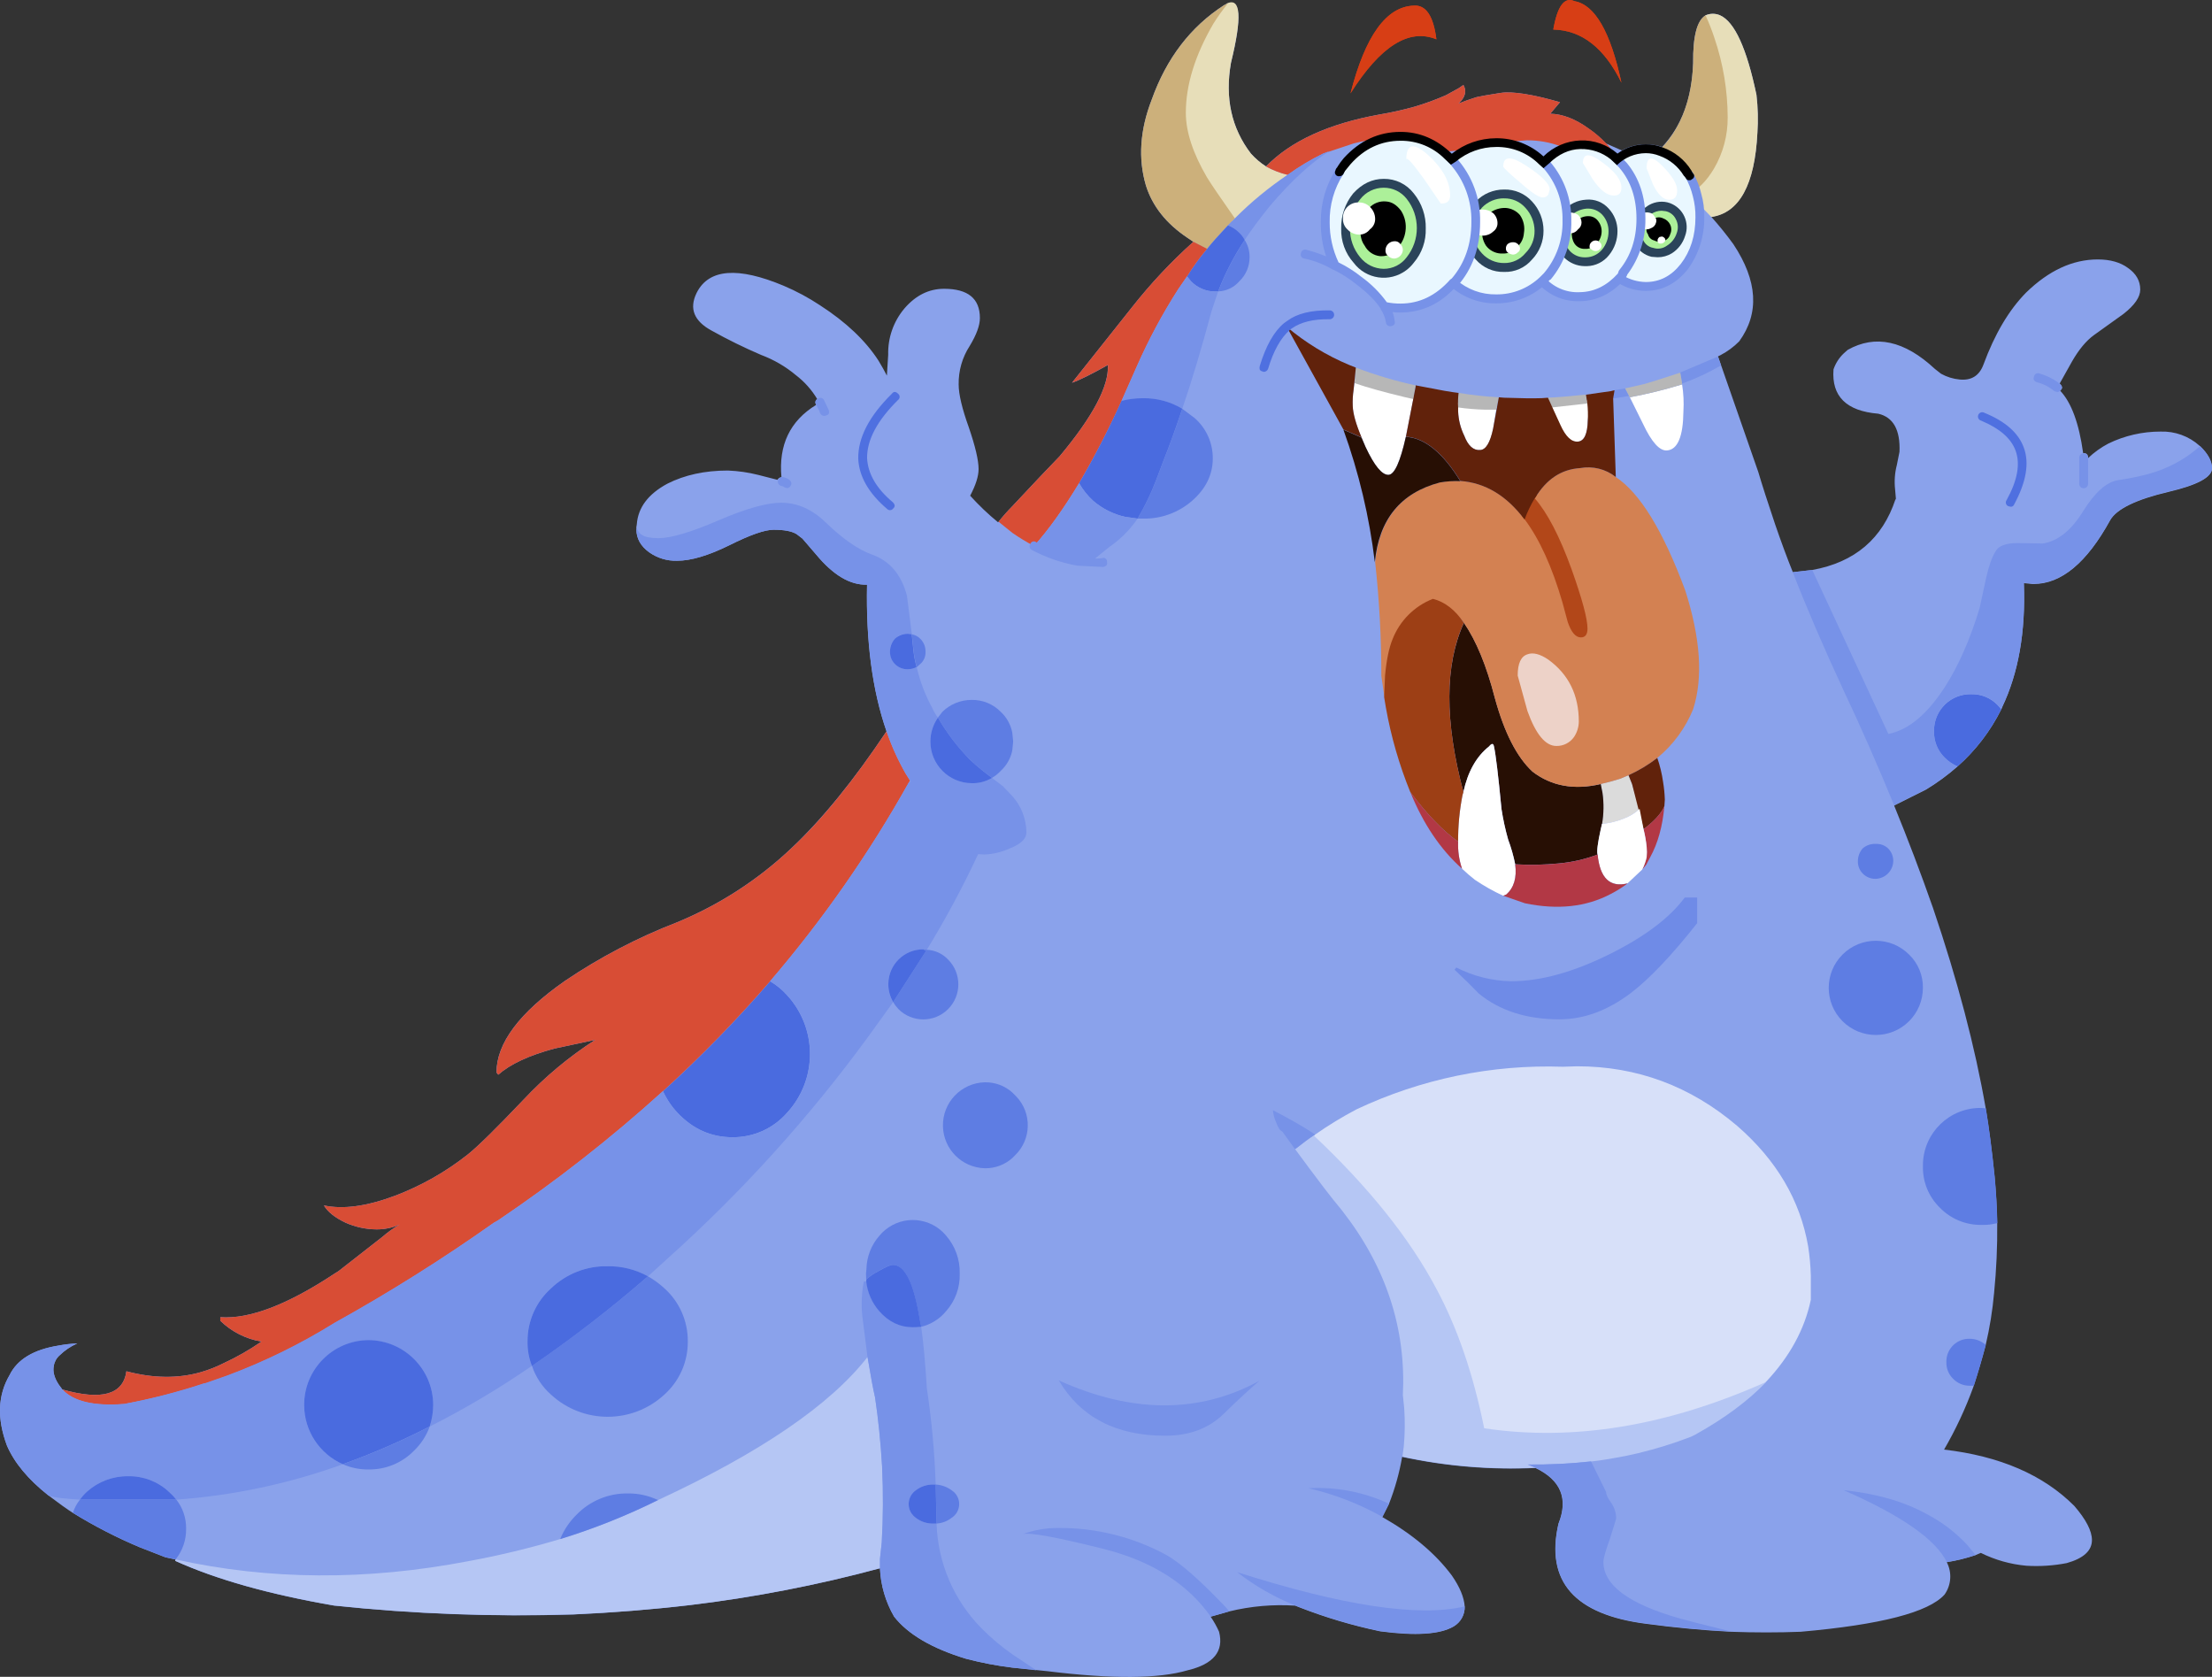 <?xml version="1.0" encoding="iso-8859-1"?>
<!-- Generator: Adobe Illustrator 20.1.0, SVG Export Plug-In . SVG Version: 6.00 Build 0)  -->
<svg version="1.0" id="Layer_1" xmlns="http://www.w3.org/2000/svg" xmlns:xlink="http://www.w3.org/1999/xlink" x="0px" y="0px"
	 viewBox="0 0 840.42 636.98" enable-background="new 0 0 840.42 636.98" xml:space="preserve">
<rect x="0" y="0" width="840.42" height="636.98" fill="#333333" stroke="none"/>
<title>monsters2_0004</title>
<path fill="#D73E15" d="M598.22,0.45c-3.813-1.793-6.503,1.797-8.07,10.77c10.767,0.227,19.4,6.96,25.9,20.2
	C611.897,12.12,605.953,1.797,598.22,0.45z"/>
<path fill="#D73E15" d="M513.11,35.46c11.333-17.953,22.21-24.797,32.63-20.53c-1.12-8.867-3.98-13.13-8.58-12.79
	C526.733,2.473,518.717,13.58,513.11,35.46z"/>
<path fill="#8AA2EB" d="M467.69,23.84C471.957,6.56,471.393-0.9,466,1.46L465,2c-12.667,8.193-21.807,20.143-27.42,35.85
	c-4.487,11.56-5.217,22.443-2.19,32.65c2.467,7.853,7.737,14.473,15.81,19.86l2,1.35l0.17,0.17
	c-8.427,7.571-16.192,15.847-23.21,24.74l-22.87,28.78c2.667-0.9,7.207-3.143,13.62-6.73c0.447,7.967-5.663,19.523-18.33,34.67
	c-4.147,4.267-10.147,10.6-18,19c-1.843,1.866-3.583,3.833-5.21,5.89l-0.17,0.17c-3.782-3.095-7.326-6.471-10.6-10.1
	c2.133-4.04,3.2-7.407,3.2-10.1c0-3.333-1.233-8.607-3.7-15.82c-2.58-7.18-3.87-12.623-3.87-16.33
	c-0.093-5.19,1.37-10.289,4.2-14.64c2.58-4.267,3.87-7.8,3.87-10.6c0-7.407-4.54-11.11-13.62-11.11c-5.72,0-10.72,2.47-15,7.41
	c-4.183,4.921-6.398,11.214-6.22,17.67l-0.5,7.91c-0.787-1.573-1.853-3.48-3.2-5.72c-4.933-7.627-12.333-14.627-22.2-21
	c-4.358-2.89-8.975-5.37-13.79-7.41c-17.38-7.293-28.38-6.453-33,2.52l-0.17,0.34c-2.8,5.833-0.893,10.547,5.72,14.14
	c6.115,3.412,12.403,6.503,18.84,9.26c4.839,1.804,9.333,4.422,13.29,7.74c3.245,2.488,5.984,5.574,8.07,9.09
	c-0.312,0.196-0.549,0.492-0.67,0.84c-0.119,0.399-0.057,0.831,0.17,1.18v0.17c-9.867,6.06-14.24,15.203-13.12,27.43
	c-0.642,0.051-1.212,0.429-1.51,1l-7.23-1.85c-3.8-0.965-7.692-1.529-11.61-1.68c-8.747,0-16.413,1.667-23,5
	c-7.287,3.927-11.157,9.087-11.61,15.48l-0.17,1v0.84c0,3.48,1.627,6.397,4.88,8.75c3.093,2.188,6.813,3.312,10.6,3.2
	c5.273,0,11.89-1.963,19.85-5.89c7.847-3.927,13.453-5.89,16.82-5.89c4.04,0,6.957,0.56,8.75,1.68l2.19,1.68l5.21,6.06
	c6.507,7.853,12.953,11.667,19.34,11.44c-0.447,21.653,2.02,40.223,7.4,55.71c-12.333,18.513-24.387,33.323-36.16,44.43
	c-12.622,11.95-27.333,21.478-43.4,28.11c-14.974,5.782-29.248,13.236-42.55,22.22c-17.38,12.12-26.07,23.733-26.07,34.84l0.67,0.84
	c4.6-4.04,11.72-7.35,21.36-9.93l15.5-3.31c-9.979,6.43-19.131,14.06-27.25,22.72c-10.313,10.853-17.377,17.797-21.19,20.83
	c-8.34,6.595-17.641,11.873-27.58,15.65c-10.767,4.04-19.793,5.273-27.08,3.7c1.46,2.467,4.207,4.653,8.24,6.56
	c3.708,1.643,7.714,2.507,11.77,2.54c3.017,0.027,6.003-0.604,8.75-1.85c-2.33,1.359-4.527,2.937-6.56,4.71l-16.65,13l-1.35,0.84
	c-17.94,11.893-32.46,17.447-43.56,16.66v1.35c4.286,4.168,9.743,6.927,15.64,7.91c-4.576,3.163-9.418,5.923-14.47,8.25
	c-2.747,1.391-5.62,2.519-8.58,3.37c-8.667,2.467-18.087,2.353-28.26-0.34c-1.233,8.867-9.363,11.167-24.39,6.9l-1.35-1.85
	c-1.68-2.58-2.297-4.937-1.85-7.07c0.234-1.55,1.01-2.968,2.19-4c1.95-1.909,4.23-3.447,6.73-4.54
	c-2.427,0.109-4.843,0.389-7.23,0.84c-9.42,1.507-15.583,5.233-18.49,11.18c-4.487,7.627-4.82,16.547-1,26.76
	c2.8,6.507,8.013,12.79,15.64,18.85c4.147,3.14,7.287,5.383,9.42,6.73c8.064,4.975,16.499,9.321,25.23,13l9.92,3.87l3.87,0.84
	l-0.17,0.5c15.587,7.067,35.713,12.733,60.38,17c30.221,3.201,60.625,4.327,91,3.37c14.913-0.667,29.603-1.843,44.07-3.53
	c24.415-2.921,48.588-7.6,72.33-14c0.288,6.461,2.134,12.757,5.38,18.35c5.273,6.733,14.357,12.067,27.25,16
	c5.809,1.499,11.708,2.624,17.66,3.37l13.29,1.35c24.56,3.027,42.333,2.913,53.32-0.34c9.867-2.353,13.847-7.233,11.94-14.64
	c-0.888-2.001-1.96-3.916-3.2-5.72l7.06-2c8.193-2.001,16.644-2.74,25.06-2.19l1.68,0.67c9.935,3.869,20.173,6.909,30.61,9.09
	c13.453,1.793,22.76,1.177,27.92-1.85c2.675-1.57,4.284-4.47,4.2-7.57c-0.227-3.48-1.853-7.407-4.88-11.78
	c-6.167-8.3-14.97-15.707-26.41-22.22l2.52-5c2.269-5.761,3.945-11.739,5-17.84c16.624,3.585,33.642,5,50.63,4.21
	c9.647,4.6,12.563,11.67,8.75,21.21c-5.047,21.88,6.11,34.547,33.47,38c10.88,1.46,21.547,2.46,32,3
	c9.193,0.333,18.053,0.333,26.58,0c30.387-2.667,48.607-7.38,54.66-14.14c2.552-3.619,2.876-8.358,0.84-12.29
	c3.713-0.587,7.369-1.487,10.93-2.69l2-0.84c5.421,2.687,11.294,4.342,17.32,4.88c5.125,0.312,10.269-0.024,15.31-1
	c6.393-1.793,9.59-4.71,9.59-8.75c0-3.48-2.243-7.813-6.73-13c-11.773-11.78-28.257-18.903-49.45-21.37
	c4.395-7.566,8.11-15.507,11.1-23.73l0.17-0.5c1.567-4.827,3.08-9.987,4.54-15.48c1.536-6.536,2.606-13.172,3.2-19.86
	c0.875-8.779,1.268-17.598,1.18-26.42c-0.113-5.833-0.447-11.723-1-17.67c-1.007-9.873-2.127-18.513-3.36-25.92
	c-4.04-23.333-10.707-48.69-20-76.07c-4.6-13.127-9.533-26.127-14.8-39l12.11-6.06c4.228-2.562,8.223-5.49,11.94-8.75
	c6.895-6.098,12.549-13.469,16.65-21.71l0.34-0.84c6.167-12.907,8.913-28.503,8.24-46.79v-0.34l3.36,0.34h0.34
	c10.54,0,20.24-8.08,29.1-24.24c2.467-4.267,9.867-7.857,22.2-10.77c10.987-2.58,16.48-5.553,16.48-8.92
	c0-2.667-1.513-5.473-4.54-8.42l-0.17-0.17c-4.052-3.641-9.356-5.572-14.8-5.39c-6.876-0.019-13.666,1.534-19.85,4.54
	c-2.824,1.483-5.429,3.351-7.74,5.55v-0.23c0.113-0.815-0.457-1.567-1.272-1.68c-0.135-0.019-0.273-0.019-0.408,0h-0.17
	c-1.567-11.333-4.483-19.243-8.75-23.73l0.17-0.17c0.787-0.667,0.73-1.453-0.17-2.36l-0.17-0.17l4.71-8.42
	c2.58-4.487,5.327-7.797,8.24-9.93l11.27-8.08c4.26-3.333,6.39-6.42,6.39-9.26c0-3.333-1.57-6.083-4.71-8.25
	c-2.913-2.133-6.727-3.2-11.44-3.2c-9.533,0-18.617,4.207-27.25,12.62c-6.507,6.62-11.89,15.71-16.15,27.27
	c-1.567,4.267-4.593,6.173-9.08,5.72c-2.479-0.236-4.883-0.981-7.06-2.19l-2.35-1.85c-11.547-10.747-22.587-13.15-33.12-7.21
	l-1.51,1.35c-1.762,1.676-3.09,3.756-3.87,6.06c-0.787,10.213,4.88,15.823,17,16.83c5.72,1.333,8.41,6.157,8.07,14.47l-1,5
	c-0.784,3.02-1.011,6.158-0.67,9.26c0.333,3.253,0.39,4.487,0.17,3.7c-4.933,15.033-15.473,24.01-31.62,26.93l-7.4,0.84
	c-2.133-5.273-4.377-11.333-6.73-18.18c-2.8-8.3-4.93-14.92-6.39-19.86l-15.31-43.93l1-0.5c2.606-1.369,4.987-3.129,7.06-5.22
	c7.74-10.667,7.01-22.953-2.19-36.86c-2.624-3.618-5.431-7.099-8.41-10.43c10.667-1.573,16.497-12.24,17.49-32
	c0.321-4.791,0.203-9.601-0.35-14.37c-3.7-17.64-8.297-27.697-13.79-30.17c-1.766-0.789-3.784-0.789-5.55,0
	c-3.253,1.913-4.823,7.97-4.71,18.17c-0.447,13.333-4.37,23.937-11.77,31.81c-2.006-0.668-4.106-1.005-6.22-1
	c-3.18-0.017-6.31,0.797-9.08,2.36l-6.06-2.69c-2.032-2.142-4.288-4.06-6.73-5.72c-4.953-3.593-9.763-5.447-14.43-5.56l3.7-4.38
	c-10.54-3.027-18.053-4.203-22.54-3.53c-5.047,0.787-8.187,1.347-9.42,1.68c-2.467,0.787-4.653,1.573-6.56,2.36
	c2.547-2.36,3.153-4.717,1.82-7.07l-1.68,1.18l-4.88,2.69c-3.883,1.711-7.872,3.174-11.94,4.38c-4.431,1.237-8.924,2.238-13.46,3
	c-19.287,3.493-33.633,10.067-43.04,19.72c-2.116-1.364-4.039-3.006-5.72-4.88C467.867,48.697,465.337,37.193,467.69,23.84z"/>
<path fill="#D73E15" d="M598.22,0.45c-3.813-1.793-6.503,1.797-8.07,10.77c10.767,0.227,19.4,6.96,25.9,20.2
	C611.897,12.12,605.953,1.797,598.22,0.45z"/>
<path fill="#D73E15" d="M513.11,35.46c11.333-17.953,22.21-24.797,32.63-20.53c-1.12-8.867-3.98-13.13-8.58-12.79
	C526.733,2.473,518.717,13.58,513.11,35.46z"/>
<path fill="#4A6BDF" d="M299,422.73c11.646-12.636,11.646-32.094,0-44.73c-1.845-2.063-4.001-3.824-6.39-5.22
	c-12.708,14.725-26.3,28.664-40.7,41.74c1.385,3.036,3.26,5.823,5.55,8.25c5.82,6.153,12.767,9.23,20.84,9.23
	C286.221,432.071,293.779,428.687,299,422.73z"/>
<path fill="#D84D35" d="M187.64,464.47l1.51-0.84c22.055-14.872,43.021-31.297,62.74-49.15c14.4-13.076,27.992-27.015,40.7-41.74
	c20-23.33,37.637-48.587,52.65-75.4l0.5-0.84l-1.68-2.69c-2.913-5.092-5.334-10.449-7.23-16c-12.667,18.96-24.72,33.77-36.16,44.43
	c-12.622,11.95-27.333,21.478-43.4,28.11c-14.974,5.782-29.248,13.236-42.55,22.22c-17.38,12.12-26.07,23.733-26.07,34.84l0.67,0.84
	c4.6-4.04,11.72-7.35,21.36-9.93l15.48-3.32c-9.979,6.43-19.131,14.06-27.25,22.72c-10.313,10.853-17.377,17.797-21.19,20.83
	c-8.34,6.595-17.641,11.873-27.58,15.65c-10.767,4.04-19.793,5.273-27.08,3.7c1.46,2.467,4.207,4.653,8.24,6.56
	c3.708,1.643,7.714,2.507,11.77,2.54c3.017,0.027,6.003-0.604,8.75-1.85c-2.33,1.359-4.527,2.937-6.56,4.71l-16.65,13l-1.35,0.84
	c-17.94,11.893-32.46,17.447-43.56,16.66v1.35c4.286,4.168,9.743,6.927,15.64,7.91c-4.576,3.163-9.418,5.923-14.47,8.25
	c-2.747,1.391-5.62,2.519-8.58,3.37c-8.667,2.467-18.087,2.353-28.26-0.34c-1.233,8.867-9.363,11.167-24.39,6.9
	c4.26,4.6,12.11,6.45,23.55,5.55c10.256-1.895,20.373-4.48,30.28-7.74h0.34l8.58-3c14.198-5.298,27.832-11.997,40.7-20
	C147.951,491.005,168.164,478.273,187.64,464.47z"/>
<path fill="#4A6BDF" d="M760.36,269.4l-1.51-1.68c-2.614-2.644-6.203-4.092-9.92-4c-7.619-0.185-13.946,5.842-14.13,13.462
	c-0.005,0.226-0.005,0.452,0,0.678c-0.092,3.72,1.355,7.313,4,9.93c1.4,1.42,3.056,2.564,4.88,3.37
	C750.591,285.05,756.255,277.661,760.36,269.4z"/>
<path fill="#E7DEB9" d="M467.69,23.84c4.26-17.393,3.757-24.91-1.51-22.55c-1.075,1.114-2.258,2.118-3.53,3
	c-1.338,0.882-2.482,2.029-3.36,3.37c-4.713,8.227-7.967,14.293-9.76,18.2C446.51,32.62,445,38.333,445,43
	c-0.068,4.672,0.099,9.345,0.5,14c0.667,6.393,2.18,11.61,4.54,15.65c0.447,0.787,3.193,2.357,8.24,4.71
	c5.16,2.353,8.693,4.877,10.6,7.57c2.133-2,5.44-5.253,9.92-9.76c3.259-3.167,6.745-6.091,10.43-8.75
	c-2.881-0.683-5.653-1.76-8.24-3.2c-2.116-1.364-4.039-3.006-5.72-4.88C467.863,48.693,465.337,37.193,467.69,23.84z"/>
<path fill="#CCB07B" d="M450.54,42.86C450.54,32.287,454.027,21,461,9c1.69-2.691,3.543-5.276,5.55-7.74L465,2
	c-12.667,8.193-21.807,20.143-27.42,35.85c-4.487,11.56-5.217,22.443-2.19,32.65c2.467,7.853,7.737,14.473,15.81,19.86l2,1.35
	l0.17,0.17l5.21,2.69c1.68-2.133,4.317-5.107,7.91-8.92l2.69-2.69c-5.453-7.767-8.977-12.943-10.57-15.53
	C453.23,58.23,450.54,50.04,450.54,42.86z"/>
<path fill="#B24719" d="M583.75,187.94l-1.68-0.34c-1.333,2.133-3.24,6.34-5.72,12.62c2.687,3.571,4.787,7.547,6.22,11.78
	c0.447,1.233,2.017,6.62,4.71,16.16l1.85,4.88c0.867,1.867,1.87,3.669,3,5.39c0.881,2.11,2.201,4.008,3.87,5.57
	c1.793,1.68,3.25,2.52,4.37,2.52c0.9,0,2.413-0.84,4.54-2.52c2.24-1.68,3.36-3.013,3.36-4c0-3.333-2.637-12.367-7.91-27.1
	c-1.988-5.427-4.765-10.532-8.24-15.15C591.373,196.71,588.583,193.44,583.75,187.94z"/>
<path fill="#FFFFFF" d="M537.16,150.58c-0.932-0.437-1.831-0.942-2.69-1.51c-3.493-1.716-7.242-2.854-11.1-3.37
	c-2.884-0.358-5.747-0.862-8.58-1.51l-0.5,3.87c-0.313,2.061-0.427,4.147-0.34,6.23c0.113,2.92,1.233,6.903,3.36,11.95l1.51,3.53
	c3.333,7.18,6.25,10.713,8.75,10.6c2.24-0.113,4.427-4.937,6.56-14.47L537.16,150.58z"/>
<path fill="#FFFFFF" d="M603.77,153.27l-0.34-1.35l-15.14,1.85c1.103,2.669,2.396,5.256,3.87,7.74c1.793,4.373,4.26,6.45,7.4,6.23
	c2.353-0.227,3.587-2.92,3.7-8.08C603.641,157.552,603.812,155.412,603.77,153.27z"/>
<path fill="#FFFFFF" d="M568.61,154.62c-0.765-0.089-1.507-0.316-2.19-0.67c-0.672-0.382-1.42-0.611-2.19-0.67
	c-3.48,0.063-6.961-0.05-10.43-0.34l-0.67,0.5l0.87,2.86c0.129,3.217,0.929,6.371,2.35,9.26c1.46,3.813,3.48,5.61,6.06,5.39
	c2.133-0.113,3.76-2.807,4.88-8.08L568.61,154.62z"/>
<path fill="#DBDBDB" d="M620.08,297.84l-1.35-3.37l-3.2,1.35c-2.467,0.787-4.933,1.453-7.4,2l0.67,3.37
	c0.556,3.912,0.499,7.886-0.17,11.78c2.831-0.253,5.608-0.927,8.24-2c2.252-0.804,4.315-2.064,6.06-3.7L620.08,297.84z"/>
<path fill="#270F04" d="M556,300.87c1.68-7.74,4.933-13.52,9.76-17.34c1.007-1.233,1.623-1.233,1.85,0
	c0.667,2.92,1.62,10.83,2.86,23.73c0.6,3.922,1.445,7.803,2.53,11.62c1.148,3.066,2.047,6.22,2.69,9.43
	c5.55,0.328,11.118,0.214,16.65-0.34c5.017-0.453,9.949-1.587,14.66-3.37c-0.333-1.233,0.06-4.377,1.18-9.43l0.5-2.19
	c0.669-3.894,0.726-7.868,0.17-11.78l-0.67-3.37c-10.093,2.353-18.727,0.783-25.9-4.71c-5.94-5.5-10.707-14.813-14.3-27.94
	c-3.14-12.233-7.063-21.77-11.77-28.61C548.89,252.51,548.82,273.943,556,300.87z"/>
<path fill="#E7DEB9" d="M653.55,5.83c-1.766-0.789-3.784-0.789-5.55,0c-2,2.133-2.333,5.277-1,9.43
	c2.24,6.847,3.753,11.617,4.54,14.31c1.173,4.681,1.794,9.484,1.85,14.31c-0.007,3.084-0.69,6.129-2,8.92
	c-0.447,1.007-1.96,3.757-4.54,8.25c-1.567,3.027-2.687,5.16-3.36,6.4c-1.033,1.829-2.544,3.343-4.37,4.38
	c3.763,3.233,7.355,6.661,10.76,10.27l0.34,0.34c10.667-1.573,16.497-12.24,17.49-32c0.318-4.815,0.194-9.648-0.37-14.44
	C663.64,18.36,659.043,8.303,653.55,5.83z"/>
<path fill="#CCB07B" d="M656.41,44.54c-0.034-10.205-1.722-20.336-5-30c-0.964-2.968-2.103-5.876-3.41-8.71
	c-3.253,1.913-4.823,7.97-4.71,18.17c-0.667,17.167-6.833,29.733-18.5,37.7c5.989,3.4,11.574,7.466,16.65,12.12
	c3.7-1.793,6.953-5.047,9.76-9.76C654.666,58.143,656.466,51.398,656.41,44.54z"/>
<path fill="#7792E8" d="M835.88,169.43c-3.92,3.54-8.415,6.387-13.29,8.42c-4.373,1.907-10.317,3.42-17.83,4.54
	c-4.373,0.667-8.803,4.593-13.29,11.78c-4.487,7.293-9.59,11.39-15.31,12.29l-9.59-0.17c-4.487,0-7.29,1.067-8.41,3.2
	c-1.333,2.133-2.51,5.443-3.53,9.93L752.12,231c-3.587,11.893-8.017,21.937-13.29,30.13c-6.727,10.32-13.847,16.21-21.36,17.67
	l-28.93-62.27l-7.4,0.84c5.38,13.8,11.77,28.667,19.17,44.6c6.613,14,13.06,28.643,19.34,43.93l12.11-6.06
	c4.228-2.562,8.223-5.49,11.94-8.75c-1.824-0.806-3.48-1.95-4.88-3.37c-2.645-2.617-4.092-6.21-4-9.93
	c-0.19-7.619,5.832-13.95,13.452-14.14c0.226-0.006,0.452-0.006,0.678,0c3.717-0.092,7.306,1.356,9.92,4l1.51,1.68l0.34-0.84
	c6.167-12.907,8.913-28.503,8.24-46.79v-0.34l3.36,0.34h0.34c10.54,0,20.24-8.08,29.1-24.24c2.467-4.267,9.867-7.857,22.2-10.77
	c10.987-2.58,16.48-5.553,16.48-8.92C840.427,175.123,838.907,172.343,835.88,169.43z"/>
<path fill="#FFFFFF" d="M633.37,171.11c4.04-0.333,6.113-5.27,6.22-14.81c0.208-3.431,0.04-6.875-0.5-10.27
	c-6.521,1.995-13.148,3.624-19.85,4.88l5,10.1C627.52,167.97,630.563,171.337,633.37,171.11z"/>
<path fill="#D38152" d="M629.67,287.91c6.002-4.948,10.682-11.308,13.62-18.51c3.813-11.893,2.813-26.93-3-45.11
	c-8.407-22.667-17.21-37.03-26.41-43.09c-3.84-3.039-8.806-4.268-13.62-3.37c-7.067,0.447-12.733,4.207-17,11.28l-0.17,0.17
	c4.82,5.5,9.487,14.477,14,26.93c4.04,11.333,6.06,18.85,6.06,22.55c0,2.247-0.84,3.37-2.52,3.37c-2,0-3.667-1.963-5-5.89l-2-7.41
	c-3.927-13.467-8.693-23.957-14.3-31.47c-6.84-9.087-14.97-13.967-24.39-14.64c-2.59-0.106-5.185,0.061-7.74,0.5
	c-14.913,3.927-23.157,14.023-24.73,30.29c1.58,14.362,2.365,28.801,2.35,43.25l1.18,8.08c0-1.007,0.953-2.183,2.86-3.53
	c1.907-1.233,2.86-2.233,2.86-3c0.22-3.8,0.988-7.549,2.28-11.13c0.818-3.474,1.819-6.902,3-10.27
	c0.958-3.146,3.776-5.362,7.06-5.55c5.273-0.56,9.31,1.18,12.11,5.22c4.707,6.847,8.63,16.383,11.77,28.61
	c3.587,13.127,8.353,22.44,14.3,27.94c7.173,5.5,15.807,7.07,25.9,4.71c2.467-0.56,4.933-1.227,7.4-2l3.2-1.35
	C622.629,292.734,626.298,290.525,629.67,287.91z"/>
<path fill="#61220B" d="M618.74,294.48l1.35,3.37l4.36,17.15c4.147-3.14,6.783-6.057,7.91-8.75l0.17-2.52
	c-0.074-2.256-0.298-4.504-0.67-6.73c-0.44-3.093-1.173-6.136-2.19-9.09C626.297,290.522,622.629,292.727,618.74,294.48z"/>
<path fill="#B23845" d="M625.46,328.48l1.51-2.86c2.913-5.273,4.707-11.727,5.38-19.36c-1.12,2.667-3.757,5.583-7.91,8.75
	c0.554,2.212,0.949,4.461,1.18,6.73c0.117,1.287,0.117,2.583,0,3.87c-0.363,1.634-0.927,3.216-1.68,4.71L625.46,328.48z"/>
<path fill="#FFFFFF" d="M624.45,315l-1.51-7.74c-1.745,1.636-3.808,2.896-6.06,3.7c-2.632,1.073-5.409,1.747-8.24,2l-0.5,2.19
	c-1.12,5.047-1.513,8.19-1.18,9.43c0.9,8.973,4.713,12.62,11.44,10.94l5.55-5.22c0.753-1.494,1.317-3.076,1.68-4.71
	c0.117-1.287,0.117-2.583,0-3.87C625.398,319.455,625.004,317.209,624.45,315z"/>
<path fill="#5E7DE3" d="M730.59,443.09c-0.115,5.878,2.205,11.541,6.41,15.65c4.138,4.277,9.86,6.651,15.81,6.56h0.84
	c1.471,0,2.937-0.168,4.37-0.5l0.84-0.17c-0.113-5.833-0.447-11.723-1-17.67c-1.007-9.873-2.127-18.513-3.36-25.92l-1.68-0.17
	c-12.06-0.217-22.013,9.383-22.23,21.443C730.586,442.572,730.585,442.831,730.59,443.09z"/>
<path fill="#D7E0F9" d="M494.61,435.85c9.483,9.101,17.943,19.211,25.23,30.15c6.432,9.713,12.328,19.772,17.66,30.13
	c7.287,13.913,13.173,31.87,17.66,53.87c50.56,7.607,89.173-0.763,115.84-25.11c8.973-9.54,14.64-19.92,17-31.14v-9.09
	c-0.1-3.721-0.434-7.431-1-11.11c-3.027-17.613-12.053-32.93-27.08-45.95c-17.72-15.033-37.96-22.55-60.72-22.55l-5.38,0.17
	c-27.04-0.92-53.909,4.619-78.38,16.16c-5.463,2.867-10.737,6.08-15.79,9.62L494.61,435.85z"/>
<path fill="#5E7DE3" d="M748.42,526.4h1.51c1.567-4.827,3.08-9.987,4.54-15.48c-1.655-1.514-3.816-2.356-6.06-2.36
	c-4.764-0.157-8.753,3.577-8.91,8.34c-0.006,0.193-0.006,0.387,0,0.58c-0.056,2.336,0.856,4.59,2.52,6.23
	C743.69,525.453,746.007,526.427,748.42,526.4z"/>
<path fill="#7792E8" d="M739.67,593.39c3.713-0.587,7.369-1.487,10.93-2.69l-3.2-3.87c-4.488-4.82-9.78-8.823-15.64-11.83
	c-8.667-4.713-19.093-7.687-31.28-8.92C722.347,575.647,735.41,584.75,739.67,593.39z"/>
<path fill="#B5C6F4" d="M497.3,443.6c4.6,6.173,7.683,10.213,9.25,12.12c17.94,21.207,26.8,44.49,26.58,69.85l-0.13,4.37l0.5,4.88
	c0.349,4.933,0.292,9.886-0.17,14.81l-0.5,3.7c16.624,3.585,33.642,5,50.63,4.21l-3-1.18c8.033,0.081,16.064-0.313,24.05-1.18
	c3.253-0.333,7.74-1.063,13.46-2.19l4.54-1c6.796-1.638,13.477-3.719,20-6.23l1.68-0.84c11.1-6.173,20.07-12.84,26.91-20
	c-37.6,16.807-73.333,22.687-107.2,17.64c-4.147-20.533-10.203-38.2-18.17-53c-10.093-19.073-25.623-38.483-46.59-58.23
	c-1.567,1.007-3.92,2.747-7.06,5.22L497.3,443.6z"/>
<path fill="#7792E8" d="M583.41,557.54c9.647,4.6,12.563,11.67,8.75,21.21c-5.047,21.88,6.11,34.547,33.47,38
	c10.88,1.46,21.547,2.46,32,3c-10-2.467-16.39-4.093-19.17-4.88c-19.513-5.5-29.27-12.68-29.27-21.54c0-1.333,0.84-4.307,2.52-8.92
	l2.35-7.57c-0.026-2.102-0.669-4.151-1.85-5.89c-1.333-1.793-2-3.197-2-4.21l-5.72-11.61c-7.986,0.867-16.017,1.261-24.05,1.18
	L583.41,557.54z"/>
<path fill="#D84D35" d="M554.15,39.33c2.567-2.36,3.183-4.717,1.85-7.07l-1.68,1.18l-4.88,2.69c-3.883,1.711-7.872,3.174-11.94,4.38
	c-4.431,1.237-8.924,2.238-13.46,3c-19.287,3.493-33.633,10.067-43.04,19.72c2.587,1.44,5.359,2.517,8.24,3.2
	c4.251-3.068,8.753-5.771,13.46-8.08l11.61-3.87c4.147-1.12,7.4-1.513,9.76-1.18c3.458,0.452,6.841,1.36,10.06,2.7
	c2.913,1.233,7.173,1.793,12.78,1.68c5.994-0.231,11.958-0.964,17.83-2.19c5.036-1.139,10.156-1.872,15.31-2.19
	c4.482-0.034,8.931,0.767,13.12,2.36c2.472,0.844,4.84,1.964,7.06,3.34c3.18,2.281,5.963,5.068,8.24,8.25
	c-1.007-3.253-3.137-7.293-6.39-12.12l11.94,5l0.17-0.5c-1.139-1.881-2.48-3.631-4-5.22c-2.032-2.142-4.288-4.06-6.73-5.72
	c-4.973-3.547-9.793-5.377-14.46-5.49l3.7-4.38c-10.54-3.027-18.053-4.203-22.54-3.53c-5.047,0.787-8.187,1.347-9.42,1.68
	C558.247,37.757,556.05,38.543,554.15,39.33z"/>
<path fill="#7792E8" d="M331.29,210.66c-5.273-1.907-11.103-5.947-17.49-12.12c-5.16-5.047-10.827-7.57-17-7.57
	c-5.493,0-13.453,2.243-23.88,6.73c-10.427,4.487-17.997,6.73-22.71,6.73c-2.913,0-4.987-0.393-6.22-1.18
	c-0.846-0.501-1.498-1.272-1.85-2.19h-0.34c0,3.48,1.627,6.397,4.88,8.75c3.093,2.188,6.813,3.312,10.6,3.2
	c5.273,0,11.89-1.963,19.85-5.89c7.847-3.927,13.453-5.89,16.82-5.89c4.04,0,6.957,0.56,8.75,1.68l2.19,1.68l5.21,6.06
	c6.507,7.853,12.953,11.667,19.34,11.44c-0.447,21.653,2.02,40.223,7.4,55.71c1.896,5.551,4.317,10.908,7.23,16l1.68,2.69l0.34,0.34
	l-0.84,0.5c-15.013,26.813-32.65,52.07-52.65,75.4c2.396,1.411,4.556,3.189,6.4,5.27c11.671,12.642,11.671,32.128,0,44.77
	c-5.229,5.942-12.786,9.312-20.7,9.23c-8.073,0-15.027-3.087-20.86-9.26c-2.29-2.427-4.165-5.214-5.55-8.25
	c-19.719,17.853-40.685,34.278-62.74,49.15l-1.51,0.84c-19.479,13.755-39.693,26.441-60.55,38c-12.868,8.003-26.502,14.702-40.7,20
	l-8.58,3h-0.33c-9.905,3.287-20.022,5.899-30.28,7.82c-11.467,0.9-19.317-0.95-23.55-5.55l-1.35-1.85
	c-1.68-2.58-2.297-4.937-1.85-7.07c0.234-1.55,1.01-2.968,2.19-4c1.95-1.909,4.23-3.447,6.73-4.54
	c-2.427,0.109-4.843,0.389-7.23,0.84c-9.427,1.54-15.593,5.283-18.5,11.23c-4.487,7.627-4.82,16.547-1,26.76
	c2.8,6.507,8.013,12.79,15.64,18.85l0.67,0.34c1.793,0.56,5.607,1.01,11.44,1.35c0.784-1.096,1.686-2.102,2.69-3
	c4.29-3.855,9.873-5.957,15.64-5.89c5.727-0.125,11.277,1.988,15.47,5.89c1.039,0.914,1.996,1.918,2.86,3
	c21.6-1.549,42.881-6.079,63.24-13.46c-12.424-5.401-18.117-19.852-12.716-32.276c5.401-12.424,19.852-18.117,32.276-12.716
	c8.939,3.886,14.728,12.695,14.75,22.442c-0.001,2.805-0.457,5.591-1.35,8.25c13.465-6.785,26.445-14.49,38.85-23.06
	c-1.168-2.945-1.739-6.093-1.68-9.26c-0.07-7.701,3.176-15.06,8.91-20.2c5.787-5.536,13.533-8.55,21.54-8.38
	c5.353-0.066,10.631,1.268,15.31,3.87l7.57-6.9c28.185-25.281,53.656-53.434,76-84l9.59-13.3c-1.208-2.037-1.846-4.362-1.85-6.73
	c-0.05-7.296,5.824-13.25,13.119-13.3c0.057,0,0.114,0,0.171,0l1.35,0.17c7.171-11.746,13.684-23.882,19.51-36.35l2.36,0.14
	c3.377-0.133,6.695-0.935,9.76-2.36l0.84-0.34c3.587-1.573,5.38-3.48,5.38-5.72c-0.058-5.101-1.97-10.006-5.38-13.8l-3.53-3.7
	l-4.2-3.2c-2.335,1.395-5.022,2.089-7.74,2c-8.671-0.088-15.651-7.148-15.64-15.82c-0.001-3.252,0.997-6.425,2.86-9.09
	c-0.815-1.028-1.488-2.162-2-3.37c-2.756-4.961-4.796-10.287-6.06-15.82c-1.039,0.54-2.19,0.827-3.36,0.84
	c-1.833,0.036-3.599-0.688-4.88-2c-1.239-1.249-1.908-2.952-1.85-4.71c-0.211-3.506,2.461-6.519,5.967-6.73
	c0.254-0.015,0.509-0.015,0.763,0l1.51,0.17l-1.85-14.64C342.45,218.237,338.017,213.02,331.29,210.66z"/>
<path fill="#4A6BDF" d="M340,242.64c-1.191,1.347-1.849,3.082-1.85,4.88c-0.058,1.758,0.611,3.461,1.85,4.71
	c1.281,1.312,3.047,2.036,4.88,2c1.17-0.013,2.321-0.3,3.36-0.84c-0.541-1.988-0.936-4.014-1.18-6.06l-0.67-6.4l-1.51-0.17
	C343.078,240.768,341.342,241.437,340,242.64z"/>
<path fill="#7792E8" d="M470.89,88.47c0.806,0.784,1.481,1.692,2,2.69c2.353-3.593,5.607-7.97,9.76-13.13
	c8.073-9.427,15.587-16.327,22.54-20.7l-2.52,1c-4.707,2.309-9.209,5.012-13.46,8.08c-7.194,4.824-13.893,10.347-20,16.49
	l-2.69,2.69C468.174,86.211,469.667,87.195,470.89,88.47z"/>
<path fill="#B7B7B7" d="M515.13,139.64v0.17l-0.5,5.72c4.487,1.573,10.933,3.37,19.34,5.39l3,0.67l0.84-4.71v-0.5
	C530.092,144.706,522.51,142.453,515.13,139.64z"/>
<path fill="#B7B7B7" d="M569.45,150.91c-5.131-0.27-10.243-0.831-15.31-1.68c-0.214,1.842-0.271,3.699-0.17,5.55
	c3.345,0.471,6.714,0.751,10.09,0.84h4.37L569.45,150.91z"/>
<path fill="#4A6BDF" d="M462.82,110.69c2.642-6.855,6.026-13.4,10.09-19.52c-0.519-0.998-1.194-1.906-2-2.69
	c-1.225-1.268-2.718-2.245-4.37-2.86c-3.587,3.813-6.223,6.787-7.91,8.92c-2.792,3.298-5.342,6.794-7.63,10.46l1.51,1.85
	c2.417,2.512,5.765,3.913,9.25,3.87h1L462.82,110.69z"/>
<path fill="#D84D35" d="M458.61,94.53l-5.21-2.69c-8.427,7.571-16.192,15.847-23.21,24.74l-22.87,28.78
	c2.667-0.9,7.207-3.143,13.62-6.73c0.447,7.967-5.663,19.523-18.33,34.67c-4.147,4.267-10.147,10.6-18,19
	c-1.843,1.866-3.583,3.833-5.21,5.89l5.21,4.21c2.641,1.835,5.393,3.505,8.24,5c5.38-5.947,11.1-13.913,17.16-23.9
	c5.933-10.14,11.324-20.588,16.15-31.3L432,139c4.456-10.095,9.685-19.831,15.64-29.12L451,105
	C453.281,101.331,455.824,97.832,458.61,94.53z"/>
<path fill="#7792E8" d="M451,105l-3.36,4.88c-5.955,9.289-11.184,19.025-15.64,29.12l-5.89,13.3c2.636-0.677,5.348-1.013,8.07-1
	c5.277-0.107,10.477,1.28,15,4c3.587-10.433,7.287-22.767,11.1-37l2.52-7.57h-1c-3.485,0.043-6.833-1.358-9.25-3.87L451,105z"/>
<path fill="#5E7DE3" d="M472.91,91.17c-4.064,6.12-7.448,12.665-10.09,19.52c3.114-0.1,6.042-1.505,8.07-3.87
	c2.488-2.367,3.889-5.656,3.87-9.09C474.801,95.409,474.157,93.128,472.91,91.17z"/>
<path fill="#5E7DE3" d="M453.9,158.82l-4.71-3.53c-2.467,7.407-4.82,13.913-7.06,19.52l-2.86,7.57
	c-1.935,5.066-4.301,9.957-7.07,14.62h2c6.845,0.162,13.503-2.238,18.67-6.73c5.273-4.6,7.91-9.987,7.91-16.16
	C460.814,168.256,458.303,162.677,453.9,158.82z"/>
<path fill="#4A6BDF" d="M432.2,197c2.767-4.669,5.129-9.567,7.06-14.64l2.86-7.57c2.24-5.613,4.593-12.12,7.06-19.52
	c-4.523-2.72-9.723-4.107-15-4c-2.722-0.013-5.434,0.323-8.07,1c-4.813,10.707-10.191,21.152-16.11,31.29
	c1.424,2.515,3.24,4.787,5.38,6.73c3.482,2.977,7.64,5.057,12.11,6.06L432.2,197z"/>
<path fill="#7792E8" d="M431.36,198.21l0.84-1.21l-4.71-0.67c-4.47-1.003-8.628-3.083-12.11-6.06c-2.14-1.943-3.956-4.215-5.38-6.73
	c-6.053,10-11.773,17.967-17.16,23.9c5.196,2.813,10.822,4.746,16.65,5.72l4.71,0.5l7.06-5.72
	C425.147,205.284,428.56,201.995,431.36,198.21z"/>
<path fill="#5E7DE3" d="M351.64,247.52c0.034-1.833-0.689-3.599-2-4.88c-0.865-0.88-1.984-1.467-3.2-1.68l0.67,6.4
	c0.244,2.046,0.639,4.072,1.18,6.06l1.35-1.18C351.004,251.063,351.743,249.319,351.64,247.52z"/>
<path fill="#5E7DE3" d="M369.13,265.87c-4.152,0-8.138,1.63-11.1,4.54l-1.68,2.19c2.942,5.085,6.44,9.828,10.43,14.14
	c1.68,2,5.043,4.917,10.09,8.75c1.255-0.713,2.389-1.621,3.36-2.69c2.244-2.049,3.774-4.761,4.37-7.74l0.34-3.37l-0.34-3.37
	c-0.572-3.037-2.104-5.809-4.37-7.91C377.315,267.429,373.298,265.786,369.13,265.87z"/>
<path fill="#4A6BDF" d="M366.78,286.74c-3.99-4.312-7.488-9.055-10.43-14.14c-1.863,2.665-2.861,5.838-2.86,9.09
	c-0.011,8.672,6.969,15.732,15.64,15.82c2.718,0.089,5.405-0.605,7.74-2C371.823,291.683,368.46,288.76,366.78,286.74z"/>
<path fill="#5E7DE3" d="M339.36,380.65c0.557,0.974,1.228,1.877,2,2.69c5.205,5.203,13.642,5.2,18.845-0.005
	s5.2-13.642-0.005-18.845c-2.103-2.24-5-3.568-8.07-3.7l-1.35-0.17l1,0.67L339.36,380.65z"/>
<path fill="#4A6BDF" d="M337.51,373.92c0.004,2.368,0.642,4.693,1.85,6.73l12.45-19.36l-1-0.67c-7.296-0.05-13.25,5.824-13.3,13.119
	C337.51,373.8,337.51,373.86,337.51,373.92z"/>
<path fill="#FFFFFF" d="M565.75,283.54c-4.82,3.813-8.073,9.593-9.76,17.34l-0.34,1.18c-1.138,5.817-1.691,11.733-1.65,17.66
	c-0.151,3.49,0.355,6.977,1.49,10.28c1.555,1.485,3.183,2.89,4.88,4.21c3.418,2.306,7.016,4.332,10.76,6.06l1.18-0.5
	c2.913-2.58,4.033-6.393,3.36-11.44c-0.643-3.21-1.542-6.364-2.69-9.43c-1.082-3.814-1.923-7.691-2.52-11.61
	c-1.233-12.907-2.187-20.817-2.86-23.73C567.38,282.313,566.763,282.307,565.75,283.54z"/>
<path fill="#9D3F15" d="M526.23,256.61l-0.34,8.25l0.67,4c1.953,10.961,5.054,21.687,9.25,32c6.393,8.527,12.45,14.81,18.17,18.85
	c-0.032-5.931,0.531-11.851,1.68-17.67l0.34-1.18c-7.173-26.927-7.117-48.357,0.17-64.29c-3.333-4.94-7.257-7.97-11.77-9.09
	c-7.014,2.752-12.563,8.304-15.31,15.32C527.743,246.06,526.79,250.663,526.23,256.61z"/>
<path fill="#B23845" d="M571.14,340.26l8.24,2.86c12.413,2.587,23.287,1.407,32.62-3.54c2.239-1.15,4.377-2.488,6.39-4
	c-6.72,1.66-10.517-2-11.39-10.98c-4.713,1.794-9.648,2.938-14.67,3.4c-5.532,0.554-11.1,0.668-16.65,0.34
	c0.667,5.047-0.453,8.86-3.36,11.44L571.14,340.26z"/>
<path fill="#B23845" d="M555.49,330c-1.135-3.303-1.641-6.79-1.49-10.28c-5.72-4.04-11.777-10.323-18.17-18.85
	C540.75,312.99,547.303,322.7,555.49,330z"/>
<path fill="#4A6BDF" d="M30.38,569.66H67c-0.864-1.082-1.821-2.086-2.86-3c-4.193-3.902-9.743-6.016-15.47-5.89
	c-5.767-0.067-11.35,2.035-15.64,5.89C32.04,567.56,31.151,568.566,30.38,569.66z"/>
<path fill="#5E7DE3" d="M67,569.66H30.38c-1.189,1.492-2.1,3.186-2.69,5c8.064,4.975,16.499,9.321,25.23,13l9.92,3.87l3.87,0.84
	c2.648-3.284,4.063-7.392,4-11.61C70.788,576.743,69.478,572.823,67,569.66z"/>
<path fill="#B5C6F4" d="M66.71,592.38l-0.17,0.5c15.587,7.067,35.713,12.733,60.38,17c30.221,3.201,60.625,4.327,91,3.37
	c14.913-0.667,29.603-1.843,44.07-3.53c24.415-2.921,48.588-7.6,72.33-14v-3.53L335,586c0.557-9.527,0.613-19.077,0.17-28.61v-0.19
	c-0.56-9.427-1.457-18.233-2.69-26.42c-0.667-2.807-1.62-7.913-2.86-15.32c-14.14,18.18-40.68,36.303-79.62,54.37
	c-11.969,5.935-24.4,10.887-37.17,14.81c-11.505,3.442-23.189,6.252-35,8.42C139.183,600.46,102.143,600.233,66.71,592.38z"/>
<path fill="#7792E8" d="M497.63,429.63c-3.333-2.133-8-4.77-14-7.91c0.137,1.569,0.536,3.103,1.18,4.54
	c0.787,2.133,1.57,3.31,2.35,3.53l4.88,6.73c3.14-2.467,5.493-4.207,7.06-5.22l0.5-0.34L497.63,429.63z"/>
<path fill="#5E7DE3" d="M333.47,483c2.913-1.68,4.82-2.52,5.72-2.52c4.6,0,8.02,7,10.26,21L350,504
	c3.694-0.893,6.999-2.96,9.42-5.89c3.515-3.921,5.381-9.047,5.21-14.31c0.15-5.308-1.711-10.476-5.21-14.47
	c-5.831-6.967-16.206-7.888-23.173-2.057c-0.745,0.624-1.434,1.312-2.057,2.057c-3.141,3.529-4.915,8.066-5,12.79l-0.17,1.68
	l0.08,2.2C330.42,484.814,331.889,483.806,333.47,483z"/>
<path fill="#7792E8" d="M327.59,499.64l2,15.82c1.233,7.407,2.187,12.513,2.86,15.32c1.233,8.193,2.13,17,2.69,26.42v0.17
	c0.454,9.539,0.407,19.096-0.14,28.63l-0.67,6.23v3.53c0.288,6.461,2.134,12.757,5.38,18.35c5.273,6.733,14.413,12.067,27.42,16
	c5.744,1.53,11.589,2.656,17.49,3.37l9.08,1l-9.08-6.06c-4.154-2.915-8.042-6.191-11.62-9.79
	c-10.566-10.643-16.699-24.9-17.16-39.89h-1c-2.486,0.104-4.929-0.671-6.9-2.19c-2.88-2.049-3.554-6.045-1.505-8.925
	c0.414-0.582,0.923-1.091,1.505-1.505c1.971-1.519,4.414-2.294,6.9-2.19h0.67c-0.412-12.228-1.534-24.422-3.36-36.52
	c-0.567-9.427-1.283-17.23-2.15-23.41c-1.062,0.129-2.131,0.185-3.2,0.17c-4.82,0-9.023-2.02-12.61-6.06
	c-2.812-3.203-4.559-7.201-5-11.44l-1,0.17C327.382,491.056,327.18,495.367,327.59,499.64z"/>
<path fill="#4A6BDF" d="M329.1,486.68c0.441,4.239,2.188,8.237,5,11.44c3.587,4.04,7.79,6.06,12.61,6.06
	c1.1,0.016,2.199-0.044,3.29-0.18l-0.5-2.52c-2.24-14-5.66-21-10.26-21c-0.9,0-2.807,0.84-5.72,2.52c-1.581,0.806-3.05,1.814-4.37,3
	v0.67L329.1,486.68z"/>
<path fill="#7792E8" d="M460,614.09l7.06-2c-1.007-1.233-3.08-3.42-6.22-6.56c-7.627-7.627-13.627-12.627-18-15
	c-12.455-6.707-26.394-10.18-40.54-10.1c-4.702-0.058-9.375,0.742-13.79,2.36c2.467-0.787,12.67,1.063,30.61,5.55
	C437.487,592.94,451.113,601.523,460,614.09z"/>
<path fill="#5E7DE3" d="M355.51,563.93l0.34,14.81c2.088-0.12,4.086-0.885,5.72-2.19c2.88-1.842,3.722-5.669,1.88-8.55
	c-0.483-0.756-1.125-1.397-1.88-1.88C359.808,564.813,357.701,564.051,355.51,563.93z"/>
<path fill="#4A6BDF" d="M355.84,578.75l-0.34-14.81h-0.67c-2.486-0.104-4.929,0.671-6.9,2.19c-2.88,2.049-3.554,6.045-1.505,8.925
	c0.414,0.582,0.923,1.091,1.505,1.505c1.971,1.519,4.414,2.294,6.9,2.19h1H355.84z"/>
<path fill="#7792E8" d="M552.3,617.79c2.675-1.57,4.284-4.47,4.2-7.57c-17.38,4.153-46.197-0.18-86.45-13
	c6.704,5.22,14.11,9.469,22,12.62l1.68,0.67c9.935,3.869,20.173,6.909,30.61,9.09C537.82,621.427,547.14,620.823,552.3,617.79z"/>
<path fill="#7792E8" d="M525.22,576.22l2.52-5c-9.565-4.448-20.078-6.471-30.61-5.89C506.966,567.599,516.425,571.266,525.22,576.22
	z"/>
<path fill="#5E7DE3" d="M261.32,509.57c0.07-7.701-3.176-15.06-8.91-20.2c-1.899-1.738-3.985-3.261-6.22-4.54
	c-14.026,12.169-28.741,23.521-44.07,34c1.394,4.225,3.889,8.002,7.23,10.94c12.161,11.22,30.899,11.22,43.06,0
	C258.144,524.63,261.39,517.271,261.32,509.57z"/>
<path fill="#4A6BDF" d="M246.18,484.83c-4.683-2.588-9.96-3.908-15.31-3.83c-8.009-0.157-15.752,2.872-21.53,8.42
	c-5.734,5.14-8.98,12.499-8.91,20.2c-0.059,3.167,0.512,6.315,1.68,9.26C217.441,508.384,232.155,497.016,246.18,484.83z"/>
<path fill="#4A6BDF" d="M140,509.07c-13.591,0.09-24.536,11.182-24.446,24.773c0.064,9.694,5.814,18.448,14.686,22.357
	c11.301-4.044,22.325-8.824,33-14.31c0.893-2.659,1.349-5.445,1.35-8.25C164.519,520.092,153.548,509.13,140,509.07z"/>
<path fill="#5E7DE3" d="M163.26,541.89c-10.675,5.486-21.699,10.266-33,14.31c3.068,1.372,6.4,2.054,9.76,2
	c6.53,0.101,12.81-2.506,17.35-7.2C160.006,548.455,162.021,545.338,163.26,541.89z"/>
<path fill="#5E7DE3" d="M250,569.83c-3.571-1.703-7.484-2.565-11.44-2.52c-7.34-0.118-14.402,2.807-19.51,8.08
	c-2.684,2.63-4.801,5.781-6.22,9.26C225.601,580.724,238.032,575.768,250,569.83z"/>
<path fill="#B7B7B7" d="M602.59,149.9c-6.507,0.667-11.33,1.06-14.47,1.18l1.51,3.7l13.46-1.51l-0.5-3.2L602.59,149.9L602.59,149.9z
	"/>
<path fill="#7792E8" d="M639.09,145.7c5.139-1.83,10.094-4.141,14.8-6.9l-1.18-3.37l-14.3,6.06v0.17L639.09,145.7z"/>
<path fill="#B7B7B7" d="M639.09,146c-0.094-0.068-0.115-0.199-0.047-0.293c0.013-0.018,0.029-0.034,0.047-0.047l-0.67-4h-0.34
	c-6.507,2.133-10.937,3.537-13.29,4.21l-7.4,1.68l1.51,2.86l0.34,0.5C625.943,149.644,632.57,148.005,639.09,146z"/>
<path fill="#7792E8" d="M618.9,150.41l-1.51-2.86l-4,0.67v0.17l-0.5,3L618.9,150.41z"/>
<path fill="#61220B" d="M602.59,150.07l0.5,3.2c0.219,2.126,0.276,4.265,0.17,6.4c-0.113,5.16-1.347,7.853-3.7,8.08
	c-2.467,0.227-4.71-1.907-6.73-6.4l-4.71-10.27l-2.35,0.17c-3.253,0.113-8.02,0.057-14.3-0.17l-2-0.17l-2.19,11.95
	c-1.12,5.273-2.747,7.967-4.88,8.08c-2.58,0.227-4.6-1.57-6.06-5.39c-1.416-2.887-2.213-6.037-2.34-9.25v-1.51
	c-0.101-1.851-0.044-3.708,0.17-5.55H554c-2.8-0.333-7.003-1.063-12.61-2.19l-3.53-0.67v0.5l-3.7,19
	c7.173,0.447,14.07,6.057,20.69,16.83c9.42,0.667,17.55,5.547,24.39,14.64c1.022-2.813,2.319-5.52,3.87-8.08l0.17-0.17
	c4.26-7.067,9.927-10.827,17-11.28c4.814-0.898,9.78,0.331,13.62,3.37l-1-29.79l0.5-3v-0.17l-1.35,0.34l-9.42,1.35v0.17
	L602.59,150.07z"/>
<path fill="#6F8BE7" d="M644.81,350.69v-9.76h-4.71c-5.72,7.74-15.25,14.92-28.59,21.54c-13.793,6.847-26.24,10.27-37.34,10.27
	c-7.26-0.13-14.395-1.915-20.86-5.22l-0.67,0.84c3.927,3.7,7.01,6.73,9.25,9.09c7.96,6.507,18.163,9.76,30.61,9.76
	c9.333,0,18.417-3.367,27.25-10.1C626.81,371.703,635.163,362.897,644.81,350.69z"/>
<path fill="#5E7DE3" d="M719.32,327.13c0.034-1.833-0.689-3.599-2-4.88c-1.275-1.18-2.977-1.787-4.71-1.68
	c-1.781-0.082-3.527,0.519-4.88,1.68c-1.191,1.347-1.849,3.082-1.85,4.88c-0.058,1.758,0.611,3.461,1.85,4.71
	c1.281,1.312,3.047,2.036,4.88,2C716.274,333.74,719.22,330.794,719.32,327.13z"/>
<path fill="#5E7DE3" d="M725.37,362.64c-6.97-7.003-18.297-7.03-25.3-0.06c-7.003,6.97-7.03,18.297-0.06,25.3
	c6.97,7.003,18.297,7.03,25.3,0.06c3.373-3.357,5.27-7.921,5.27-12.68C730.661,370.514,728.775,365.946,725.37,362.64z"/>
<path fill="#5E7DE3" d="M385.61,416l-1-1c-2.863-2.561-6.589-3.943-10.43-3.87c-9.016,0.223-16.144,7.713-15.921,16.729
	c0.215,8.702,7.219,15.705,15.921,15.921c3.841,0.073,7.567-1.309,10.43-3.87l1-1c6.326-6.066,6.537-16.112,0.471-22.439
	C385.928,416.311,385.77,416.154,385.61,416z"/>
<path fill="#7792E8" d="M465.17,536.84c5.047-4.94,9.477-9.037,13.29-12.29c-22.873,12.453-48.27,12.397-76.19-0.17
	c8.3,14,21.757,21,40.37,21C451.94,545.407,459.45,542.56,465.17,536.84z"/>
<path fill="#61220B" d="M514.28,148.05l0.84-8.25v-0.17l-2.52-1c-8.596-3.589-16.595-8.469-23.72-14.47l21.53,39l6.9,3
	c-2.133-5.047-3.253-9.03-3.36-11.95C513.865,152.151,513.975,150.088,514.28,148.05z"/>
<path fill="#270F04" d="M527.57,180.37c-2.467,0.113-5.383-3.42-8.75-10.6l-1.51-3.53l-6.9-3c5.874,16.267,9.88,33.148,11.94,50.32
	c1.567-16.267,9.81-26.363,24.73-30.29c2.555-0.439,5.15-0.606,7.74-0.5c-6.613-10.773-13.51-16.383-20.69-16.83
	C532.003,175.447,529.817,180.257,527.57,180.37z"/>
<path fill="#4F70E0" d="M763.89,192.49c0.588,0.056,1.141-0.288,1.35-0.84c4.6-8.527,5.833-15.707,3.7-21.54
	c-2-5.613-7-10.047-15-13.3c-0.779-0.45-1.776-0.184-2.227,0.596c-0.45,0.779-0.184,1.776,0.596,2.227
	c0.141,0.081,0.293,0.141,0.451,0.178c6.953,2.92,11.287,6.68,13,11.28c1.907,5.047,0.787,11.33-3.36,18.85
	c-0.514,0.671-0.386,1.631,0.284,2.145c0.117,0.09,0.247,0.162,0.385,0.215l0.84,0.17 M329.44,174.14
	c-0.113-6.953,3.81-14.36,11.77-22.22c0.652-0.484,0.788-1.405,0.303-2.057c-0.086-0.115-0.188-0.218-0.303-0.303
	c-0.9-0.9-1.683-0.9-2.35,0c-8.667,8.527-12.927,16.773-12.78,24.74c0.333,6.733,3.977,13.067,10.93,19
	c0.307,0.323,0.734,0.504,1.18,0.5c0.48-0.014,0.922-0.265,1.18-0.67c0.787-0.667,0.73-1.453-0.17-2.36
	c-6.167-5.16-9.42-10.713-9.76-16.66 M490.07,125.3l0.67-0.5c3.473-2.467,8.293-3.643,14.46-3.53c0.931,0,1.685-0.754,1.685-1.685
	c0-0.931-0.754-1.685-1.685-1.685c-7.067-0.113-12.45,1.22-16.15,4l-1.18,0.84c-3.813,3.14-6.897,8.583-9.25,16.33
	c-0.113,0.443-0.113,0.907,0,1.35c0.236,0.343,0.593,0.582,1,0.67l0.5,0.17c0.758,0.017,1.439-0.461,1.68-1.18
	c2.033-6.8,4.787-11.717,8.26-14.75L490.07,125.3z"/>
<path fill="#7792E8" d="M419.08,215.37c1.233-0.227,1.737-0.843,1.51-1.85c0.138-0.738-0.348-1.449-1.086-1.587
	c-0.257-0.048-0.522-0.021-0.764,0.077c-1.448,0.224-2.922,0.224-4.37,0l-4.54-0.5c-5.643-0.986-11.093-2.859-16.15-5.55
	c-0.573-0.486-1.431-0.416-1.917,0.156c-0.127,0.15-0.22,0.325-0.273,0.514c-0.514,0.671-0.386,1.631,0.284,2.145
	c0.117,0.09,0.247,0.162,0.386,0.215c5.381,2.839,11.17,4.825,17.16,5.89l9.76,0.5 M781.71,148.9c0.48-0.014,0.922-0.265,1.18-0.67
	c0.787-0.667,0.73-1.453-0.17-2.36c-2.351-1.835-5.038-3.194-7.91-4c-0.762-0.295-1.619,0.084-1.914,0.847
	c-0.042,0.107-0.07,0.219-0.086,0.333c-0.447,1.007-0.053,1.737,1.18,2.19c2.42,0.595,4.667,1.749,6.56,3.37l1.18,0.34
	 M793.34,173.86c0.003-0.928-0.747-1.682-1.675-1.685s-1.682,0.747-1.685,1.675c0,0.003,0,0.007,0,0.01v9.93
	c-0.003,0.928,0.747,1.682,1.675,1.685s1.682-0.747,1.685-1.675c0-0.003,0-0.007,0-0.01v-9.99 M299,185.42
	c0.572-0.004,1.094-0.328,1.35-0.84c0.56-0.787,0.393-1.573-0.5-2.36c-0.712-0.48-1.51-0.82-2.35-1
	c-0.94-0.14-1.815,0.508-1.954,1.448c-0.13,0.876,0.425,1.707,1.284,1.922c0.436,0.038,0.849,0.213,1.18,0.5l1,0.34 M310.11,153.62
	l0.5,1.18c0.431,0.681,0.767,1.418,1,2.19c0.302,0.646,0.968,1.043,1.68,1l0.67-0.17c1.007-0.333,1.287-1.063,0.84-2.19l-1.68-3.53
	c-0.304-0.788-1.19-1.181-1.978-0.877c-0.133,0.051-0.258,0.121-0.372,0.207c-0.724,0.202-1.146,0.952-0.945,1.675
	c0.052,0.185,0.142,0.357,0.265,0.505L310.11,153.62z"/>
<path fill="#E9F7FF" d="M613.52,61.21c-10.347,7.627-13.933,17.837-10.76,30.63c2.133,6.507,6.507,11.277,13.12,14.31
	c2.81,1.796,6.085,2.731,9.42,2.69c5.72,0,10.597-2.523,14.63-7.57c3.969-5.407,6.04-11.974,5.89-18.68
	c0.033-2.891-0.303-5.774-1-8.58c-0.647-2.523-1.608-4.956-2.86-7.24l-0.67-1c-2.316-3.827-5.879-6.74-10.09-8.25
	C625.082,55.318,618.246,56.744,613.52,61.21z"/>
<path fill="#7792E8" d="M604.44,91.5c-3.027-12.12,0.337-21.77,10.09-28.95c0.737-0.498,0.931-1.498,0.433-2.235
	c-0.029-0.043-0.06-0.085-0.093-0.125c-0.398-0.72-1.305-0.981-2.025-0.583c-0.119,0.066-0.228,0.147-0.325,0.243
	c-10.88,7.973-14.697,18.803-11.45,32.49c2.141,6.835,7.186,12.378,13.79,15.15c3.121,1.971,6.739,3.012,10.43,3
	c6.28,0,11.613-2.75,16-8.25c4.147-5.719,6.329-12.627,6.22-19.69c0.07-3.072-0.328-6.137-1.18-9.09
	c-0.615-2.659-1.627-5.211-3-7.57c-0.333-0.9-1.063-1.123-2.19-0.67c-1.007,0.667-1.23,1.453-0.67,2.36
	c1.202,2.169,2.107,4.49,2.69,6.9c0.706,2.634,1.042,5.353,1,8.08c0,6.953-1.85,12.843-5.55,17.67c-3.587,4.6-8.017,6.9-13.29,6.9
	c-3.089-0.046-6.109-0.916-8.75-2.52C610.39,101.817,606.347,97.447,604.44,91.5z"/>
<path fill="#ACF099" d="M622.77,92c1.016,1.963,2.845,3.379,5,3.87c2.253,0.599,4.657,0.167,6.56-1.18
	c2.058-1.285,3.603-3.248,4.37-5.55c0.806-2.211,0.624-4.662-0.5-6.73c-0.909-2.049-2.788-3.504-5-3.87
	c-2.255-0.558-4.641-0.129-6.56,1.18c-2.089,1.328-3.638,3.355-4.37,5.72C621.469,87.595,621.652,89.992,622.77,92z"/>
<path fill="#2B445A" d="M625.8,78.37c-2.432,1.53-4.27,3.844-5.21,6.56c-1.768,5.045,0.888,10.569,5.934,12.337
	c0.317,0.111,0.64,0.206,0.966,0.283l2.35,0.17c1.898,0.003,3.76-0.52,5.38-1.51c2.389-1.527,4.161-3.851,5-6.56
	c1.872-5.014-0.676-10.595-5.689-12.467c-0.341-0.127-0.688-0.235-1.041-0.323c-2.677-0.61-5.488-0.062-7.74,1.51 M624.24,91.16
	c-1.02-1.55-1.207-3.504-0.5-5.22c0.645-1.954,1.954-3.62,3.7-4.71c1.148-0.76,2.493-1.17,3.87-1.18l1.51,0.17
	c1.689,0.339,3.121,1.449,3.87,3c0.907,1.657,1.032,3.632,0.34,5.39c-0.629,1.963-1.942,3.634-3.7,4.71
	c-1.497,1.109-3.44,1.422-5.21,0.84c-1.7-0.285-3.141-1.41-3.83-2.99L624.24,91.16z"/>
<path d="M629.16,84.6c-0.703,0.342-1.245,0.945-1.51,1.68c-0.44,0.594-0.44,1.406,0,2c0.112,0.783,0.727,1.398,1.51,1.51
	c0.707,0.442,1.587,0.506,2.35,0.17c0.775-0.22,1.355-0.866,1.49-1.66c0.341-0.69,0.341-1.5,0-2.19
	c-0.351-0.797-1.023-1.408-1.85-1.68C630.507,84.11,629.739,84.176,629.16,84.6z"/>
<path d="M628.32,83.09c-1.024,0.531-1.807,1.432-2.19,2.52c-0.787,0.985-0.787,2.385,0,3.37c0.269,1.17,1.181,2.086,2.35,2.36
	c0.619,0.32,1.304,0.491,2,0.5c0.581,0.044,1.162-0.074,1.68-0.34c1.18-0.356,2.088-1.305,2.39-2.5c0.564-1.169,0.564-2.531,0-3.7
	c-0.548-1.113-1.516-1.962-2.69-2.36c-1.126-0.561-2.463-0.496-3.53,0.17 M630.33,85.97h0.17c0.478,0.147,0.853,0.522,1,1
	c0.094,0.342,0.032,0.708-0.17,1c-0.085,0.298-0.36,0.503-0.67,0.5c-0.113,0.113-0.337,0.057-0.67-0.17l-0.66-0.3L629,87.29
	l0.34-0.67l0.67-0.5L630.33,85.97z"/>
<path fill="#FFFFFF" d="M624.62,87c0.906,0.254,1.876,0.131,2.69-0.34c0.91-0.319,1.603-1.068,1.85-2
	c0.335-0.815,0.136-1.751-0.5-2.36c-0.37-0.808-1.122-1.375-2-1.51c-0.964-0.229-1.977-0.109-2.86,0.34
	c-0.655,0.537-1.172,1.223-1.51,2c-0.246,0.78-0.185,1.624,0.17,2.36C622.926,86.284,623.714,86.835,624.62,87z"/>
<path fill="#FFFFFF" d="M630.68,92.51c0.814,0.142,1.626-0.263,2-1c0.094-0.342,0.032-0.708-0.17-1c-0.253-0.325-0.603-0.56-1-0.67
	l-1,0.17c-0.303,0.206-0.536,0.499-0.67,0.84c-0.11,0.324-0.11,0.676,0,1C629.911,92.252,630.273,92.537,630.68,92.51z"/>
<path fill="#E9F7FF" d="M585.43,106.31c3.75,4.326,9.282,6.686,15,6.4c5.94-0.113,11.21-2.75,15.81-7.91l0.5-1.35
	c4.487-5.613,6.73-12.4,6.73-20.36s-2.243-14.693-6.73-20.2l-2.86-3c-3.663-3.36-8.515-5.12-13.48-4.89
	c-5.273,0.227-9.983,2.527-14.13,6.9c-7.847,7.18-11.38,16.157-10.6,26.93C576.678,95.654,580.15,101.872,585.43,106.31z"/>
<path fill="#7792E8" d="M615,58.68c-0.519-0.763-1.557-0.961-2.32-0.442s-0.961,1.557-0.442,2.32
	c0.118,0.174,0.268,0.324,0.442,0.442l2.69,2.86c4.26,5.047,6.39,11.443,6.39,19.19c0,7.627-2.13,14.08-6.39,19.36l-0.34,0.5
	l-0.34,1c-4.147,4.6-8.913,6.957-14.3,7.07c-5.285,0.324-10.407-1.898-13.78-5.98c-5.004-4.106-8.302-9.927-9.25-16.33
	c-0.787-10,2.577-18.527,10.09-25.58c0.9-0.667,0.9-1.453,0-2.36c-0.667-0.9-1.45-0.9-2.35,0C577.115,67.852,572.994,78.348,574,89
	c1.031,7.221,4.683,13.809,10.26,18.51c3.88,4.478,9.546,7.005,15.47,6.9h0.67c6.393-0.113,12.06-2.92,17-8.42l0.34-0.67l0.34-0.5
	l0.17-0.5c4.581-6.113,7.007-13.572,6.9-21.21c0-8.413-2.353-15.483-7.06-21.21L615,58.68z"/>
<path fill="#ACF099" d="M595.36,96.55c1.977,1.918,4.648,2.95,7.4,2.86c2.801-0.11,5.428-1.39,7.24-3.53
	c1.91-2.253,2.927-5.127,2.86-8.08c0.026-2.744-0.997-5.395-2.86-7.41c-1.853-1.999-4.511-3.051-7.23-2.86
	c-6.243,0.497-10.901,5.961-10.404,12.205C592.569,92.279,593.624,94.68,595.36,96.55z"/>
<path fill="#2B445A" d="M594.18,79.89c-4.724,5.008-4.724,12.832,0,17.84c2.083,2.132,4.93,3.345,7.91,3.37h0.84
	c3.292-0.074,6.378-1.619,8.41-4.21c2.088-2.567,3.22-5.781,3.2-9.09c0.026-3.186-1.178-6.259-3.36-8.58
	c-2.153-2.436-5.345-3.69-8.58-3.37c-3.216,0.191-6.232,1.625-8.41,4 M594,88.64c0.004-2.375,0.904-4.66,2.52-6.4
	c1.694-1.744,3.966-2.81,6.39-3h0.5c2.042,0.012,3.988,0.866,5.38,2.36c1.535,1.709,2.374,3.932,2.35,6.23
	c0.04,2.583-0.855,5.094-2.52,7.07c-1.521,1.773-3.725,2.813-6.06,2.86h-0.5c-2.097,0.014-4.105-0.841-5.55-2.36
	C594.814,93.566,593.911,91.136,594,88.64z"/>
<path d="M606,85.11c-0.616-0.87-1.624-1.376-2.69-1.35c-1.117-0.022-2.197,0.402-3,1.18c-0.775,0.898-1.247,2.018-1.35,3.2
	c-0.295,1.167-0.049,2.405,0.67,3.37c0.616,0.87,1.624,1.376,2.69,1.35c1.087,0.083,2.148-0.355,2.86-1.18
	c0.919-0.836,1.514-1.969,1.68-3.2C607.065,87.286,606.752,86.06,606,85.11z"/>
<path d="M597.21,88c-0.194,1.583,0.159,3.185,1,4.54c0.827,1.237,2.212,1.986,3.7,2h0.84c1.356-0.058,2.63-0.664,3.53-1.68
	c1.218-1.09,1.997-2.587,2.19-4.21c0.213-1.609-0.21-3.238-1.18-4.54c-0.827-1.237-2.212-1.986-3.7-2
	c-1.672-0.038-3.296,0.563-4.54,1.68C597.981,84.946,597.332,86.43,597.21,88 M603.27,85.48c0.534-0.016,1.04,0.235,1.35,0.67
	c0.444,0.638,0.623,1.423,0.5,2.19c-0.089,0.857-0.513,1.644-1.18,2.19c-0.294,0.366-0.716,0.605-1.18,0.67h-0.5
	c-0.534,0.016-1.04-0.235-1.35-0.67c-0.486-0.621-0.615-1.451-0.34-2.19c0.076-0.707,0.304-1.39,0.67-2
	c0.452-0.457,1.043-0.753,1.68-0.84h0.34L603.27,85.48z"/>
<path fill="#FFFFFF" d="M596.53,88.64c1.185,0.011,2.302-0.552,3-1.51c0.87-0.616,1.376-1.624,1.35-2.69
	c-0.038-1.098-0.526-2.133-1.35-2.86c-0.9-0.559-1.941-0.85-3-0.84c-1.074,0.169-2.098,0.572-3,1.18
	c-0.771,0.75-1.198,1.785-1.18,2.86c-0.039,1.03,0.396,2.021,1.18,2.69C594.293,88.306,595.402,88.739,596.53,88.64z"/>
<path fill="#FFFFFF" d="M606.29,95.37c0.574-0.006,1.12-0.249,1.51-0.67c0.743-0.556,0.894-1.609,0.338-2.352
	c-0.096-0.128-0.21-0.242-0.338-0.338c-0.39-0.421-0.936-0.664-1.51-0.67c-0.628-0.018-1.236,0.225-1.68,0.67
	c-0.421,0.39-0.664,0.936-0.67,1.51c-0.119,0.508,0.173,1.022,0.67,1.18C605.054,95.145,605.662,95.388,606.29,95.37z"/>
<path fill="#E9F7FF" d="M595.36,83.76c0.126-7.69-2.567-15.159-7.57-21l-0.84-0.5c-4.71-5.24-11.456-8.186-18.5-8.08
	c-5.957-0.053-11.741,2.009-16.32,5.82l-0.67,0.5h-0.84c-6.953,6.333-9.59,15.883-7.91,28.65c1.118,6.96,4.416,13.385,9.42,18.35
	c4.485,3.999,10.312,6.163,16.32,6.06c6.642,0.079,13.047-2.461,17.83-7.07l1.51-1.51C592.859,99.091,595.557,91.528,595.36,83.76z"
	/>
<path fill="#7792E8" d="M585.43,61.54l1,2.36c4.815,5.479,7.395,12.568,7.23,19.86c0.185,7.308-2.329,14.428-7.06,20l-1.51,1.51
	c-4.477,4.282-10.455,6.638-16.65,6.56c-5.562,0.1-10.961-1.879-15.14-5.55c-4.695-4.693-7.81-10.733-8.91-17.28
	c-1.68-12.12,0.787-21.153,7.4-27.1c0.696-0.588,0.783-1.629,0.195-2.325c-0.059-0.07-0.125-0.135-0.195-0.195
	c-0.667-0.9-1.45-0.9-2.35,0c-7.287,6.607-10.1,16.64-8.44,30.1c1.241,7.286,4.739,13.999,10,19.19
	c4.79,4.32,11.04,6.664,17.49,6.56c7.161,0.05,14.051-2.732,19.17-7.74l1.18-1.18l0.34-0.17c5.23-6.268,8.008-14.219,7.82-22.38
	c0.121-8.133-2.723-16.031-8-22.22l-1.35-0.84c-0.361-0.226-0.819-0.226-1.18,0C585.979,60.729,585.562,61.067,585.43,61.54z"/>
<path fill="#ACF099" d="M561.88,97.39c2.453,2.703,5.94,4.233,9.59,4.21c3.614,0.087,7.074-1.459,9.42-4.21
	c2.507-2.628,3.895-6.128,3.87-9.76c0.009-3.68-1.373-7.227-3.87-9.93c-2.403-2.648-5.846-4.11-9.42-4
	c-3.612-0.047-7.082,1.401-9.59,4c-2.5,2.702-3.887,6.249-3.88,9.93C557.978,91.264,559.369,94.763,561.88,97.39z"/>
<path fill="#2B445A" d="M586.44,87.63c0.012-4.125-1.551-8.099-4.37-11.11c-2.707-2.978-6.577-4.629-10.6-4.52
	c-4.06-0.036-7.953,1.607-10.76,4.54c-2.819,3.011-4.382,6.985-4.37,11.11c-0.03,4.078,1.539,8.005,4.37,10.94
	c2.704,3.097,6.65,4.824,10.76,4.71c4.068,0.138,7.975-1.598,10.6-4.71c2.831-2.935,4.4-6.862,4.37-10.94 M571.44,75.36
	c3.08-0.074,6.034,1.218,8.07,3.53c2.227,2.374,3.486,5.495,3.53,8.75c0.057,3.224-1.22,6.329-3.53,8.58
	c-1.985,2.399-4.956,3.762-8.07,3.7c-3.203,0.022-6.263-1.324-8.41-3.7c-2.182-2.321-3.386-5.394-3.36-8.58
	c0.07-3.218,1.258-6.312,3.36-8.75c2.199-2.303,5.256-3.588,8.44-3.55L571.44,75.36z"/>
<path d="M576.18,82.75c-1.045-1.242-2.577-1.971-4.2-2c-1.691-0.253-3.409,0.24-4.71,1.35c-1.345,1.34-2.177,3.109-2.35,5
	c-0.383,1.804-0.022,3.686,1,5.22c0.992,1.445,2.618,2.323,4.37,2.36c1.692,0.154,3.364-0.463,4.55-1.68
	c1.504-1.113,2.428-2.842,2.52-4.71C577.765,86.36,577.336,84.348,576.18,82.75z"/>
<path d="M572.14,79c-2.173-0.102-4.314,0.552-6.06,1.85c-1.544,1.617-2.544,3.676-2.86,5.89c-0.398,2.279,0.084,4.624,1.35,6.56
	c1.319,1.767,3.349,2.865,5.55,3h0.67c1.885,0.131,3.726-0.605,5-2c1.882-1.32,3.06-3.426,3.2-5.72c0.428-2.409-0.115-4.89-1.51-6.9
	C576.125,80.115,574.205,79.151,572.14,79 M571.14,82.37h0.67c1.128,0.081,2.191,0.559,3,1.35c0.905,1.268,1.212,2.867,0.84,4.38
	c-0.155,1.448-0.874,2.777-2,3.7c-0.743,0.777-1.775,1.211-2.85,1.2h-0.5c-1.194-0.108-2.285-0.719-3-1.68
	c-0.778-1.179-1.022-2.632-0.67-4c0.204-1.417,0.784-2.754,1.68-3.87c0.82-0.618,1.805-0.98,2.83-1.04V82.37z"/>
<path fill="#FFFFFF" d="M559.19,88c1.176,0.986,2.665,1.522,4.2,1.51c1.439,0.013,2.828-0.528,3.88-1.51
	c1.107-0.755,1.743-2.031,1.68-3.37c-0.029-1.411-0.637-2.749-1.68-3.7c-1.11-0.857-2.468-1.331-3.87-1.35
	c-1.509-0.014-2.982,0.459-4.2,1.35c-0.921,1.018-1.456,2.328-1.51,3.7C557.611,85.931,558.171,87.188,559.19,88z"/>
<path fill="#FFFFFF" d="M572.82,95.88c0.568,0.474,1.264,0.766,2,0.84c0.706-0.014,1.375-0.318,1.85-0.84
	c0.542-0.305,0.867-0.889,0.84-1.51c-0.044-0.65-0.346-1.255-0.84-1.68c-0.499-0.467-1.168-0.709-1.85-0.67
	c-0.724-0.015-1.431,0.222-2,0.67c-0.445,0.444-0.688,1.052-0.67,1.68C572.11,94.953,572.361,95.518,572.82,95.88z"/>
<path fill="#E9F7FF" d="M525.89,116.41c2.038,0.475,4.127,0.7,6.22,0.67c7.847,0,14.513-3.197,20-9.59h0.34
	c5.493-6.173,8.24-13.86,8.24-23.06c0.2-8.553-2.869-16.86-8.58-23.23l-0.5-0.5c-5.38-5.947-11.883-8.92-19.51-8.92
	c-7.847,0-14.63,3.143-20.35,9.43l-2.19,2.86l-0.67,1.18c-3.624,5.736-5.494,12.406-5.38,19.19c-0.103,5.713,1.165,11.368,3.7,16.49
	c3.232,1.559,6.278,3.478,9.08,5.72C520.763,110.13,523.963,113.383,525.89,116.41z"/>
<path fill="#7792E8" d="M505.2,84.43c-0.134-6.5,1.681-12.89,5.21-18.35c0.496-0.615,0.4-1.515-0.215-2.011
	c-0.088-0.071-0.183-0.131-0.285-0.179c-0.676-0.535-1.657-0.42-2.191,0.256c-0.06,0.076-0.114,0.158-0.159,0.244
	c-3.845,5.953-5.836,12.914-5.72,20c-0.078,4.416,0.599,8.812,2,13c-2.465-1.007-4.993-1.849-7.57-2.52
	c-0.847-0.232-1.722,0.266-1.954,1.113c-0.021,0.078-0.037,0.157-0.046,0.237c-0.267,0.796,0.163,1.657,0.959,1.924
	c0.127,0.042,0.258,0.068,0.391,0.076c3.795,0.798,7.431,2.22,10.76,4.21h0.17c3.117,1.513,6.053,3.375,8.75,5.55
	c4.373,3.333,7.457,6.42,9.25,9.26v0.17c1.037,1.494,1.721,3.203,2,5c0.069,0.87,0.807,1.534,1.68,1.51h0.17
	c1.233-0.227,1.737-0.843,1.51-1.85c-0.134-1.207-0.417-2.392-0.84-3.53c0.994,0.14,1.997,0.197,3,0.17
	c8.073,0,15.027-3.197,20.86-9.59l0.84-0.5c5.72-6.507,8.58-14.587,8.58-24.24c0.208-8.982-3.026-17.704-9.04-24.38l-0.5-0.5
	c-0.603-0.698-1.657-0.776-2.355-0.173c-0.698,0.603-0.776,1.657-0.173,2.355c0.055,0.064,0.115,0.123,0.179,0.178l0.5,0.5
	c5.375,6.049,8.258,13.91,8.07,22c0,8.413-2.467,15.537-7.4,21.37l-0.67,0.5c-5.38,6.06-11.66,9.09-18.84,9.09
	c-1.749,0.017-3.496-0.151-5.21-0.5c-2.666-3.687-5.903-6.924-9.59-9.59c-2.702-2.168-5.637-4.029-8.75-5.55
	C506.318,94.913,505.167,89.702,505.2,84.43z"/>
<path fill="#ACF099" d="M511.26,86.79c-0.125,4.365,1.371,8.623,4.2,11.95c2.913,3.333,6.333,5,10.26,5
	c3.969,0.041,7.719-1.817,10.09-5c2.825-3.329,4.318-7.586,4.19-11.95c0.087-4.463-1.4-8.814-4.2-12.29
	c-2.412-3.119-6.147-4.926-10.09-4.88c-3.975,0.022-7.735,1.81-10.26,4.88C512.653,77.978,511.17,82.328,511.26,86.79z"/>
<path fill="#2B445A" d="M541.7,86.79c0.115-4.832-1.495-9.547-4.54-13.3c-2.723-3.553-6.964-5.611-11.44-5.55
	c-4.373,0-8.243,1.85-11.61,5.55c-3.045,3.753-4.655,8.468-4.54,13.3c-0.157,4.777,1.53,9.432,4.71,13
	c4.733,6.315,13.69,7.598,20.005,2.865c1.086-0.814,2.051-1.779,2.865-2.865c3.086-3.613,4.705-8.251,4.54-13 M525.69,71.31
	c3.412-0.03,6.644,1.526,8.75,4.21c5.161,6.508,5.161,15.712,0,22.22c-2.053,2.77-5.302,4.396-8.75,4.38
	c-3.476-0.054-6.745-1.661-8.91-4.38c-2.554-3.068-3.927-6.948-3.87-10.94c-0.073-4.046,1.299-7.985,3.87-11.11
	c2.142-2.765,5.443-4.382,8.94-4.38H525.69z"/>
<path d="M530.94,81.07c-0.965-1.628-2.655-2.693-4.54-2.86c-1.874-0.067-3.689,0.659-5,2c-1.51,1.688-2.452,3.808-2.69,6.06
	c-0.424,2.151-0.001,4.383,1.18,6.23c0.985,1.743,2.727,2.926,4.71,3.2c1.88,0.076,3.687-0.735,4.88-2.19
	c1.58-1.592,2.586-3.664,2.86-5.89C532.696,85.339,532.198,83.006,530.94,81.07z"/>
<path d="M526.56,76.52c-2.4-0.216-4.764,0.701-6.39,2.48c-1.686,2.024-2.792,4.468-3.2,7.07c-0.333,3.027,0.17,5.44,1.51,7.24
	c1.159,2.245,3.376,3.75,5.89,4H525c2.161-0.013,4.201-1.002,5.55-2.69c1.893-1.814,3.11-4.22,3.45-6.82
	c0.385-2.698-0.211-5.444-1.68-7.74c-1.68-2.247-3.587-3.423-5.72-3.53 M521.22,91.53c-0.935-1.488-1.237-3.288-0.84-5
	c0.227-1.845,0.988-3.583,2.19-5c0.865-0.943,2.08-1.489,3.36-1.51h0.34c1.347,0.176,2.563,0.9,3.36,2
	c1.002,1.665,1.358,3.64,1,5.55c-0.143,1.864-0.982,3.606-2.35,4.88c-0.783,1.011-2.002,1.587-3.28,1.55h-0.34
	c-1.491-0.235-2.782-1.162-3.48-2.5L521.22,91.53z"/>
<path fill="#FFFFFF" d="M511.93,87.13c1.174,1.262,2.816,1.986,4.54,2c1.57-0.014,3.047-0.752,4-2c1.285-0.922,2.033-2.419,2-4
	c-0.015-1.724-0.739-3.365-2-4.54c-1.047-1.084-2.493-1.692-4-1.68c-3.194-0.241-5.979,2.152-6.221,5.346
	c-0.022,0.294-0.022,0.59,0.001,0.884C510.199,84.652,510.813,86.11,511.93,87.13z"/>
<path fill="#FFFFFF" d="M527.4,97.22c0.613,0.642,1.463,1.004,2.35,1c1.736-0.11,3.124-1.485,3.25-3.22
	c0.006-0.891-0.355-1.745-1-2.36c-0.502-0.697-1.335-1.077-2.19-1c-1.855,0.021-3.362,1.505-3.41,3.36
	C526.314,95.865,526.695,96.711,527.4,97.22z"/>
<path fill="#FFFFFF" d="M542.71,59c-5.6-5.04-8.403-4.48-8.41,1.68c0.033-1.3,2.22,1.057,6.56,7.07l6.56,9.59c2.353,0,3.53-1,3.53-3
	C550.983,69.173,548.237,64.06,542.71,59z"/>
<path fill="#FFFFFF" d="M586.11,75c0.896,0.062,1.749-0.397,2.19-1.18l0.5-1.82c0-2.133-2.917-5.107-8.75-8.92
	c-5.94-3.927-8.91-3.87-8.91,0.17c0,0.447,2.13,2.467,6.39,6.06C581.79,73.103,584.65,75,586.11,75z"/>
<path fill="#FFFFFF" d="M601.41,62c0-0.113,1.233,1.907,3.7,6.06c2.8,4.153,5.49,6.23,8.07,6.23c1.907,0,2.86-1,2.86-3
	c0-2.92-2.41-6.117-7.23-9.59C603.877,58.007,601.41,58.107,601.41,62z"/>
<path fill="#FFFFFF" d="M628,70c1.907,3.927,3.98,5.89,6.22,5.89c2,0,3-1.177,3-3.53c0-2.467-1.907-5.61-5.72-9.43
	c-3.927-3.927-5.89-3.593-5.89,1L628,70z"/>
<path fill="#EDD2C8" d="M591.32,283.37c2.647,0.051,5.148-1.21,6.68-3.37c1.181-1.739,1.824-3.788,1.85-5.89
	c0-10.1-3.87-17.953-11.61-23.56c-3.14-2.133-5.777-2.8-7.91-2c-2.467,0.787-3.7,3.48-3.7,8.08l3.7,13.46
	C583.51,278.943,587.173,283.37,591.32,283.37z"/>
<path d="M508.23,63.23l-0.17,0.34c-0.347,0.309-0.583,0.724-0.67,1.18c-0.407,0.709-0.163,1.613,0.546,2.021
	c0.141,0.081,0.294,0.138,0.454,0.169h0.5c0.758,0.017,1.439-0.461,1.68-1.18l0.17-0.34c0.227-0.227,0.283-0.34,0.17-0.34l2.19-2.69
	c5.273-5.947,11.607-8.92,19-8.92c6.311-0.079,12.383,2.411,16.82,6.9l2.35,2.19l1.85-1.18c4.293-3.591,9.713-5.556,15.31-5.55
	c6.105-0.118,11.995,2.25,16.32,6.56l1.68,1.51l2.2-1.9c3.587-3.48,7.51-5.277,11.77-5.39c4.21-0.116,8.323,1.274,11.6,3.92
	l2.35,2.19c2.909-2.886,6.833-4.516,10.93-4.54c1.785-0.004,3.554,0.336,5.21,1c3.862,1.385,7.128,4.059,9.25,7.57l0.34,0.34
	l0.5,0.67c0.227,0.522,0.797,0.805,1.35,0.67c0.322,0.055,0.647-0.076,0.84-0.34c0.685-0.214,1.067-0.944,0.853-1.629
	c-0.067-0.214-0.189-0.408-0.353-0.561l-0.34-0.5l-0.34-0.67c-2.536-4.064-6.38-7.143-10.9-8.73c-2.032-0.81-4.203-1.211-6.39-1.18
	c-3.874-0.017-7.649,1.222-10.76,3.53c-3.899-3.409-8.954-5.198-14.13-5c-5.259,0.203-10.252,2.365-14,6.06
	c-4.905-4.504-11.341-6.971-18-6.9c-6.109,0.018-12.034,2.093-16.82,5.89c-5.727-5.533-12.22-8.3-19.48-8.3
	c-8.3,0-15.477,3.31-21.53,9.93C509.716,61.035,508.93,62.105,508.23,63.23z"/>
</svg>
